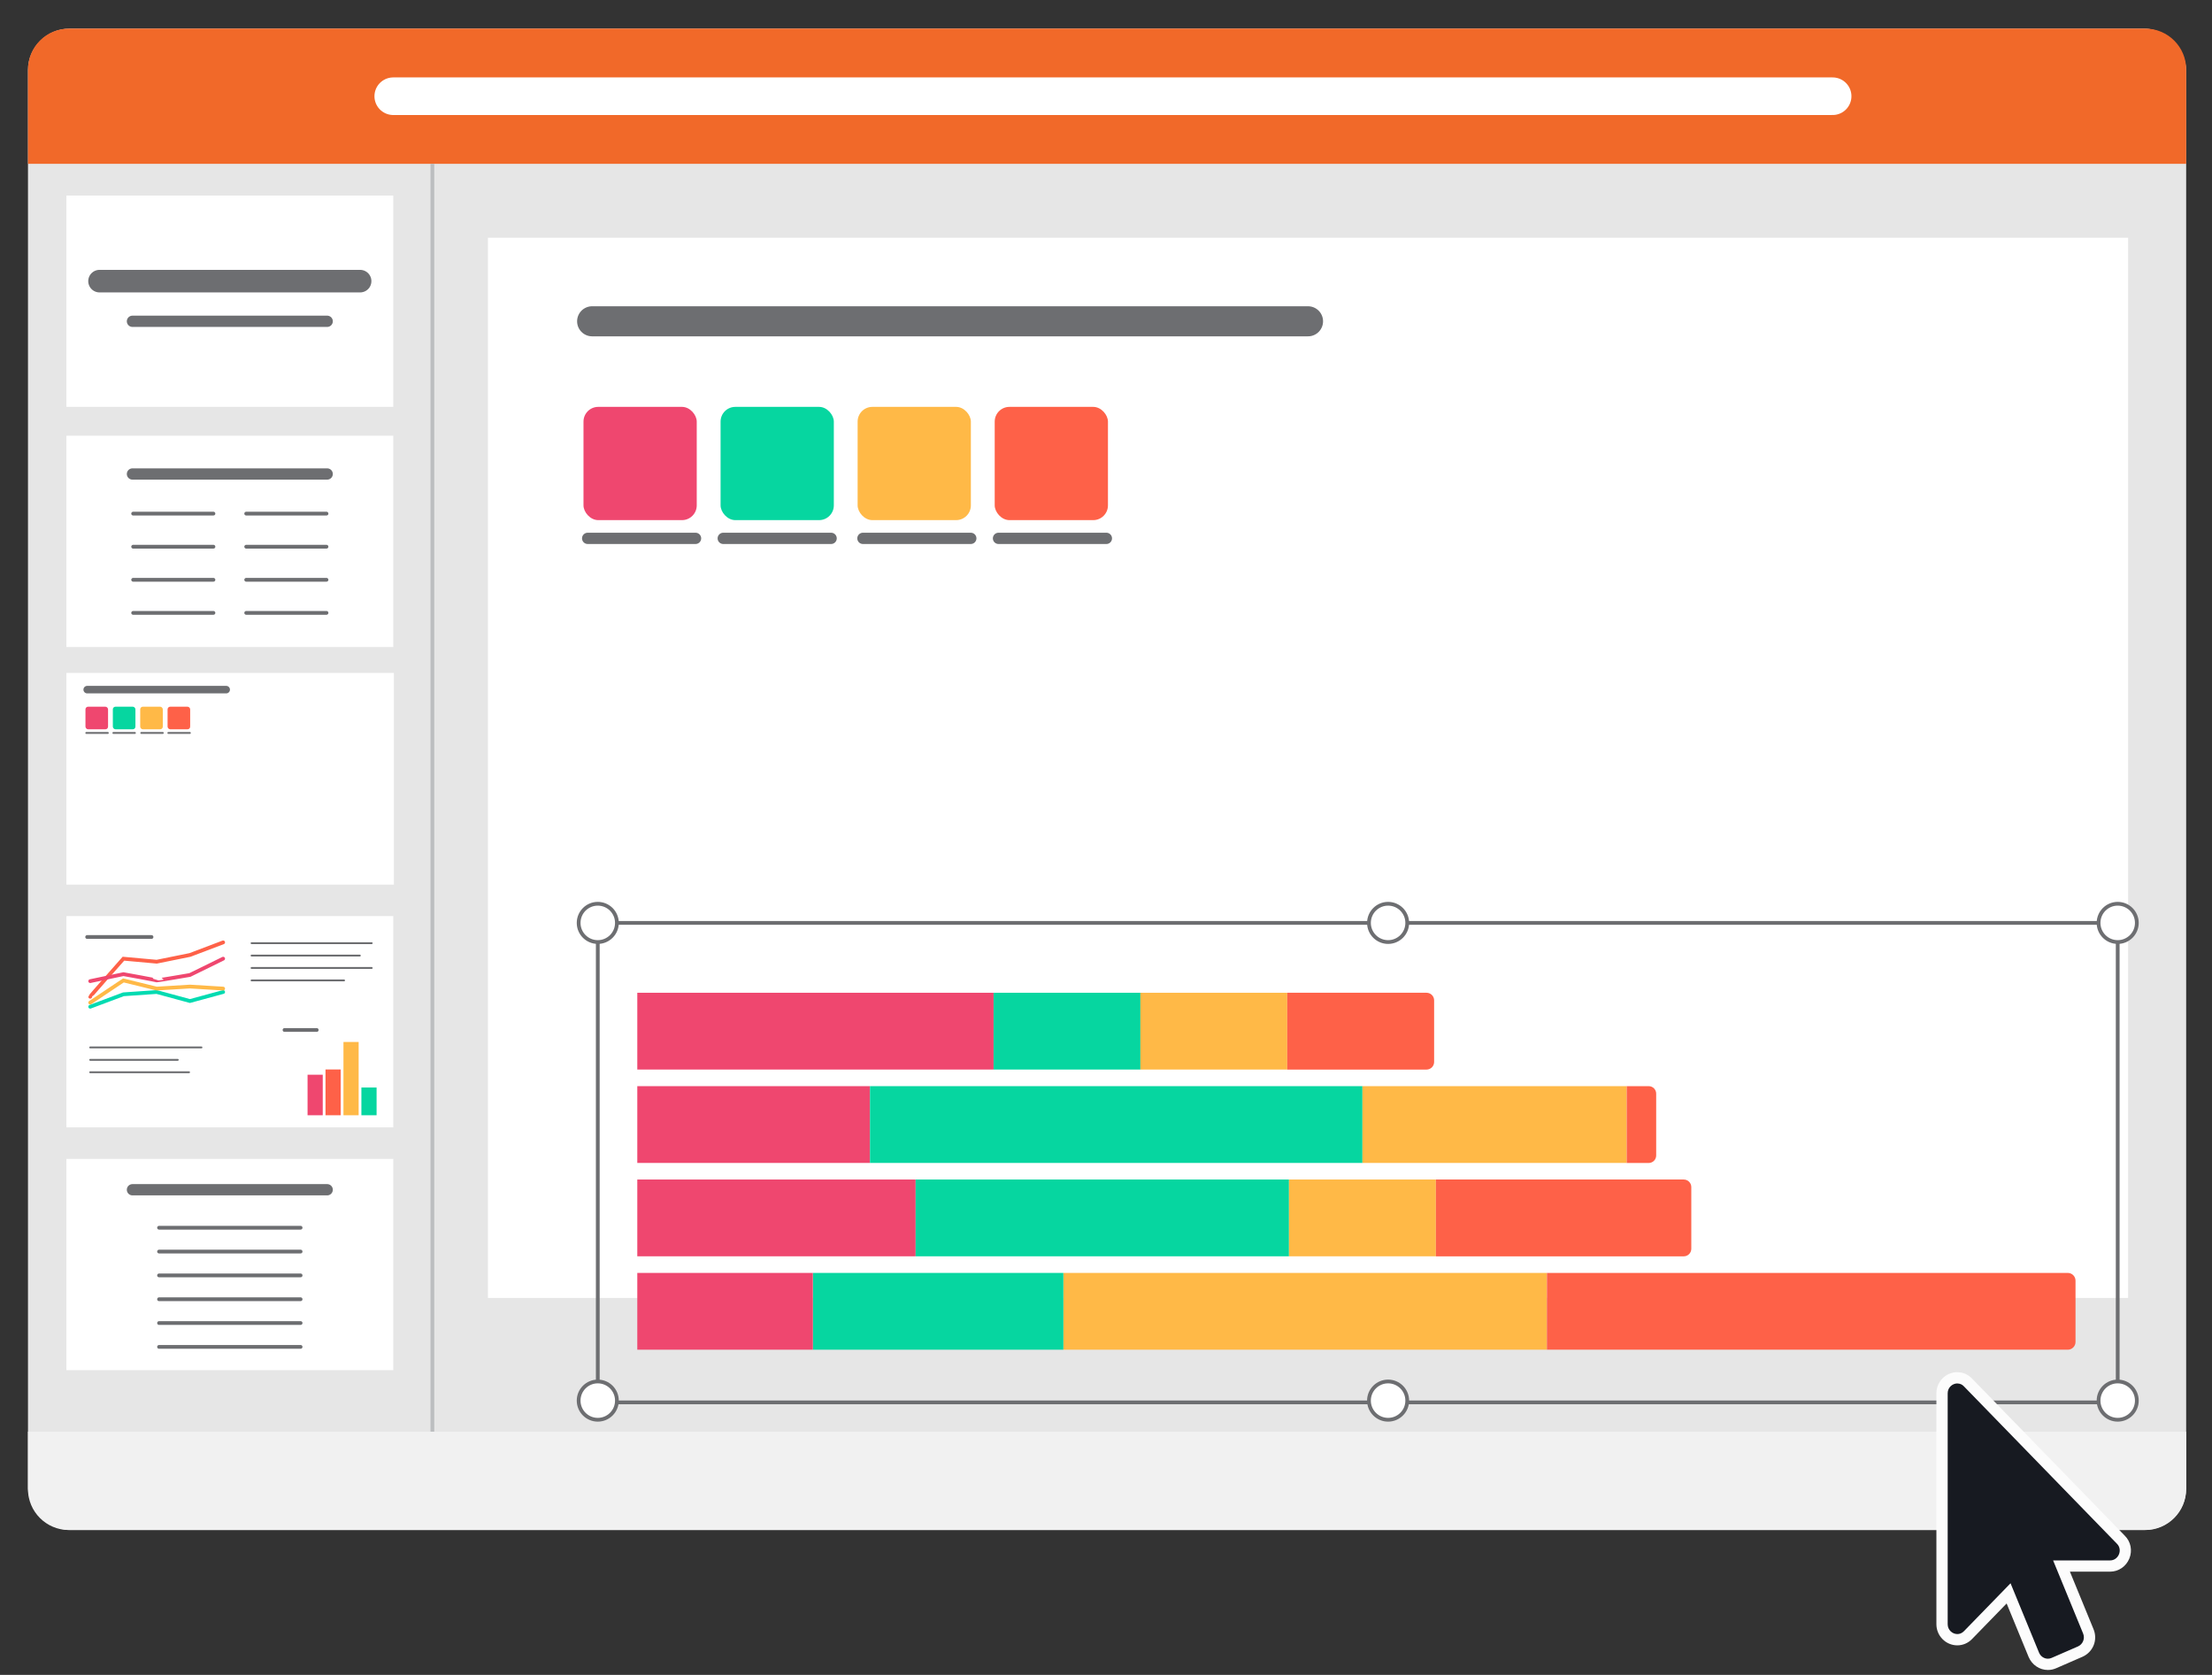 <?xml version="1.0" encoding="UTF-8"?><svg id="palette" xmlns="http://www.w3.org/2000/svg" viewBox="0 0 588.32 445.45"><rect x="0" y="0" width="588.32" height="445.45" fill="#333333" stroke="none"/><defs><style>.cls-1,.cls-2{fill:#fff;}.cls-3{stroke:#fe6148;}.cls-3,.cls-4,.cls-5,.cls-6,.cls-7,.cls-8,.cls-9,.cls-10,.cls-11,.cls-12,.cls-2,.cls-13,.cls-14,.cls-15{stroke-miterlimit:10;}.cls-3,.cls-4,.cls-5,.cls-6,.cls-7,.cls-8,.cls-9,.cls-10,.cls-11,.cls-12,.cls-13,.cls-14,.cls-15{fill:none;}.cls-3,.cls-4,.cls-5,.cls-6,.cls-7,.cls-9,.cls-10,.cls-11,.cls-13,.cls-14,.cls-15{stroke-linecap:round;}.cls-16{fill:#171a21;}.cls-17{fill:#fe6148;}.cls-4{stroke-width:2px;}.cls-4,.cls-5,.cls-7,.cls-8,.cls-9,.cls-2,.cls-13,.cls-15{stroke:#6d6e71;}.cls-5{stroke-width:8px;}.cls-6{stroke:#ffb947;}.cls-7{stroke-width:6px;}.cls-9{stroke-width:.5px;}.cls-18{fill:#e6e6e6;}.cls-10{stroke:#fff;stroke-width:10px;}.cls-19{fill:#ffb947;}.cls-11{stroke:#00dbb1;}.cls-20{fill:#06d6a0;}.cls-12{stroke:#bcbec0;}.cls-14{stroke:#ef476f;}.cls-15{stroke-width:3px;}.cls-21{fill:#f1f1f1;}.cls-22{fill:#f16929;}.cls-23{fill:#ef476f;}.cls-24{fill:#fcfcfc;}</style></defs><rect class="cls-18" x="7.44" y="7.61" width="574.01" height="399.3" rx="11.09" ry="11.09"/><path class="cls-22" d="M7.44,43.57V18.49c0-6.01,4.87-10.88,10.88-10.88H570.58c6.01,0,10.88,4.87,10.88,10.88v25.08H7.44Z"/><path class="cls-21" d="M581.45,380.76v15.28c0,6.01-4.87,10.88-10.88,10.88H18.32c-6.01,0-10.88-4.87-10.88-10.88v-15.28H581.45Z"/><line class="cls-12" x1="115" y1="43.57" x2="115" y2="380.76"/><rect class="cls-1" x="17.66" y="52.01" width="86.94" height="56.19"/><rect class="cls-1" x="17.66" y="115.89" width="86.94" height="56.19"/><line class="cls-10" x1="104.59" y1="25.59" x2="487.42" y2="25.59"/><line class="cls-7" x1="26.47" y1="74.77" x2="95.78" y2="74.77"/><line class="cls-15" x1="35.23" y1="85.45" x2="87.02" y2="85.45"/><line class="cls-15" x1="35.23" y1="126.06" x2="87.02" y2="126.06"/><line class="cls-13" x1="35.41" y1="136.6" x2="56.77" y2="136.6"/><line class="cls-13" x1="35.41" y1="145.4" x2="56.77" y2="145.4"/><line class="cls-13" x1="35.41" y1="154.2" x2="56.77" y2="154.2"/><line class="cls-13" x1="35.41" y1="163" x2="56.77" y2="163"/><line class="cls-13" x1="65.48" y1="136.6" x2="86.84" y2="136.6"/><line class="cls-13" x1="65.48" y1="145.4" x2="86.84" y2="145.4"/><line class="cls-13" x1="65.48" y1="154.2" x2="86.84" y2="154.2"/><line class="cls-13" x1="65.48" y1="163" x2="86.84" y2="163"/><rect class="cls-1" x="17.66" y="308.21" width="86.94" height="56.19"/><line class="cls-15" x1="35.23" y1="316.42" x2="87.02" y2="316.42"/><line class="cls-13" x1="42.3" y1="326.52" x2="79.95" y2="326.52"/><line class="cls-13" x1="42.3" y1="332.86" x2="79.95" y2="332.86"/><line class="cls-13" x1="42.3" y1="339.2" x2="79.95" y2="339.2"/><line class="cls-13" x1="42.3" y1="345.54" x2="79.95" y2="345.54"/><line class="cls-13" x1="42.3" y1="351.87" x2="79.95" y2="351.87"/><line class="cls-13" x1="42.3" y1="358.21" x2="79.95" y2="358.21"/><g><rect class="cls-1" x="17.66" y="243.64" width="86.94" height="56.19"/><line class="cls-13" x1="23.18" y1="249.2" x2="40.3" y2="249.2"/><line class="cls-13" x1="75.67" y1="273.93" x2="84.24" y2="273.93"/><g><polyline class="cls-11" points="23.99 267.75 32.83 264.44 41.67 263.83 50.51 266.23 59.35 263.83"/><polyline class="cls-6" points="23.99 266.65 32.83 260.75 41.67 262.92 50.51 262.38 59.35 262.92"/><path class="cls-3" d="M23.99,265.09c0-.15,8.84-10.12,8.84-10.12l8.84,.8,8.84-1.79,8.84-3.35"/><path class="cls-14" d="M23.99,260.94l8.84-1.86s8.84,1.6,8.84,1.67,8.84-1.45,8.84-1.45l8.84-4.34"/></g><g><rect class="cls-23" x="78.43" y="289.2" width="10.78" height="4.04" transform="translate(-207.4 375.04) rotate(-90)"/><rect class="cls-17" x="82.5" y="288.5" width="12.18" height="4.04" transform="translate(-201.93 379.11) rotate(-90)"/><rect class="cls-19" x="83.62" y="284.85" width="19.49" height="4.04" transform="translate(-193.5 380.23) rotate(-90)"/><rect class="cls-20" x="94.45" y="290.9" width="7.38" height="4.04" transform="translate(-194.78 391.06) rotate(-90)"/></g></g><g><line class="cls-9" x1="66.91" y1="250.84" x2="98.86" y2="250.84"/><line class="cls-9" x1="66.91" y1="254.14" x2="95.7" y2="254.14"/><line class="cls-9" x1="66.91" y1="257.44" x2="98.86" y2="257.44"/><line class="cls-9" x1="66.91" y1="260.75" x2="91.51" y2="260.75"/></g><g><line class="cls-9" x1="23.99" y1="278.57" x2="53.58" y2="278.57"/><line class="cls-9" x1="23.99" y1="281.87" x2="47.28" y2="281.87"/><line class="cls-9" x1="23.99" y1="285.17" x2="50.28" y2="285.17"/></g><g><rect class="cls-1" x="129.77" y="63.23" width="436.24" height="281.97"/><line class="cls-5" x1="157.49" y1="85.45" x2="347.89" y2="85.45"/><line class="cls-15" x1="156.3" y1="143.18" x2="184.99" y2="143.18"/><line class="cls-15" x1="192.36" y1="143.18" x2="221.05" y2="143.18"/><line class="cls-15" x1="229.51" y1="143.18" x2="258.2" y2="143.18"/><line class="cls-15" x1="265.57" y1="143.18" x2="294.26" y2="143.18"/><rect class="cls-23" x="155.19" y="108.21" width="30.12" height="30.12" rx="3.92" ry="3.92"/><rect class="cls-20" x="191.65" y="108.21" width="30.12" height="30.12" rx="3.92" ry="3.92"/><rect class="cls-19" x="228.1" y="108.21" width="30.12" height="30.12" rx="3.92" ry="3.92"/><rect class="cls-17" x="264.56" y="108.21" width="30.12" height="30.12" rx="3.92" ry="3.92"/></g><g><rect class="cls-1" x="17.66" y="178.97" width="87.1" height="56.3"/><line class="cls-4" x1="23.19" y1="183.41" x2="60.16" y2="183.41"/><line class="cls-9" x1="22.95" y1="194.93" x2="28.68" y2="194.93"/><line class="cls-9" x1="30.15" y1="194.93" x2="35.88" y2="194.93"/><line class="cls-9" x1="37.57" y1="194.93" x2="43.3" y2="194.93"/><line class="cls-9" x1="44.77" y1="194.93" x2="50.5" y2="194.93"/><rect class="cls-23" x="22.73" y="187.95" width="6.01" height="6.01" rx=".7" ry=".7"/><rect class="cls-20" x="30.01" y="187.95" width="6.01" height="6.01" rx=".7" ry=".7"/><rect class="cls-19" x="37.29" y="187.95" width="6.01" height="6.01" rx=".7" ry=".7"/><rect class="cls-17" x="44.57" y="187.95" width="6.01" height="6.01" rx=".7" ry=".7"/></g><g><rect class="cls-23" x="169.5" y="313.7" width="74.03" height="20.42"/><rect class="cls-20" x="243.53" y="313.7" width="99.3" height="20.42"/><rect class="cls-19" x="342.84" y="313.7" width="39.06" height="20.42"/><path class="cls-17" d="M381.9,313.7h65.92c1.11,0,2.01,.9,2.01,2.01v16.41c0,1.11-.9,2.01-2.01,2.01h-65.92v-20.42h0Z"/><rect class="cls-23" x="169.5" y="288.87" width="61.89" height="20.42"/><rect class="cls-20" x="231.39" y="288.87" width="130.98" height="20.42"/><rect class="cls-19" x="362.37" y="288.87" width="70.28" height="20.42"/><path class="cls-17" d="M432.65,288.87h5.85c1.1,0,1.99,.89,1.99,1.99v16.45c0,1.1-.89,1.99-1.99,1.99h-5.85v-20.42h0Z"/><rect class="cls-23" x="169.5" y="264.03" width="94.76" height="20.42"/><rect class="cls-20" x="264.26" y="264.03" width="39.06" height="20.42"/><rect class="cls-19" x="303.31" y="264.03" width="39.06" height="20.42"/><path class="cls-17" d="M342.37,264.03h37.04c1.11,0,2.02,.9,2.02,2.02v16.39c0,1.11-.9,2.02-2.02,2.02h-37.04v-20.42h0Z"/><rect class="cls-19" x="282.81" y="338.54" width="128.61" height="20.42"/><path class="cls-17" d="M411.43,338.54h138.53c1.14,0,2.06,.92,2.06,2.06v16.3c0,1.14-.92,2.06-2.06,2.06h-138.53v-20.42h0Z"/><rect class="cls-20" x="216.19" y="338.54" width="66.63" height="20.42"/><rect class="cls-23" x="169.5" y="338.54" width="46.69" height="20.42"/><rect class="cls-8" x="158.99" y="245.45" width="404.25" height="127.52"/><circle class="cls-2" cx="369.19" cy="245.45" r="5.09"/><circle class="cls-2" cx="369.19" cy="372.5" r="5.09"/><circle class="cls-2" cx="158.99" cy="245.45" r="5.09"/><circle class="cls-2" cx="158.99" cy="372.5" r="5.09"/><circle class="cls-2" cx="563.24" cy="245.45" r="5.09"/><circle class="cls-2" cx="563.24" cy="372.5" r="5.09"/></g><g><path class="cls-16" d="M544.68,442.65c-1.62,0-3.08-.99-3.73-2.51l-6.72-16.36-10.8,11.1c-.77,.79-1.78,1.23-2.84,1.23-1.03,0-2.06-.42-2.82-1.16-.8-.78-1.24-1.83-1.24-2.95v-61.43c0-2.27,1.84-4.12,4.09-4.12,1.1,0,2.11,.45,2.85,1.28l40.62,41.78c1.15,1.12,1.5,2.87,.87,4.43-.63,1.56-2.1,2.57-3.73,2.57h-12.93l7.13,17.37c.86,2.09-.07,4.45-2.12,5.37l-7.04,3.07c-.51,.22-1.04,.33-1.59,.33Z"/><path class="cls-24" d="M520.62,367.95c.63,0,1.25,.24,1.74,.78l40.66,41.82c1.64,1.6,.43,4.45-1.79,4.45h-15.17l7.98,19.44c.56,1.35-.08,2.86-1.35,3.43l-7.03,3.06c-.32,.14-.66,.21-.99,.21-1,0-1.93-.61-2.35-1.6l-7.58-18.46-12.39,12.74c-.52,.54-1.15,.77-1.76,.77-1.32,0-2.57-1.09-2.57-2.61v-61.43c0-1.58,1.3-2.62,2.59-2.62m0-3h0c-3.08,0-5.59,2.52-5.59,5.62v61.43c0,3.09,2.5,5.61,5.57,5.61,1.47,0,2.86-.6,3.91-1.68l9.2-9.46,5.85,14.23c.9,2.11,2.9,3.46,5.12,3.46,.75,0,1.49-.15,2.19-.46l7.03-3.06c2.83-1.27,4.1-4.48,2.92-7.33l-6.28-15.3h10.69c2.25,0,4.26-1.38,5.12-3.5,.86-2.11,.38-4.49-1.21-6.06l-40.6-41.76c-1.02-1.11-2.41-1.72-3.92-1.72h0Z"/></g></svg>